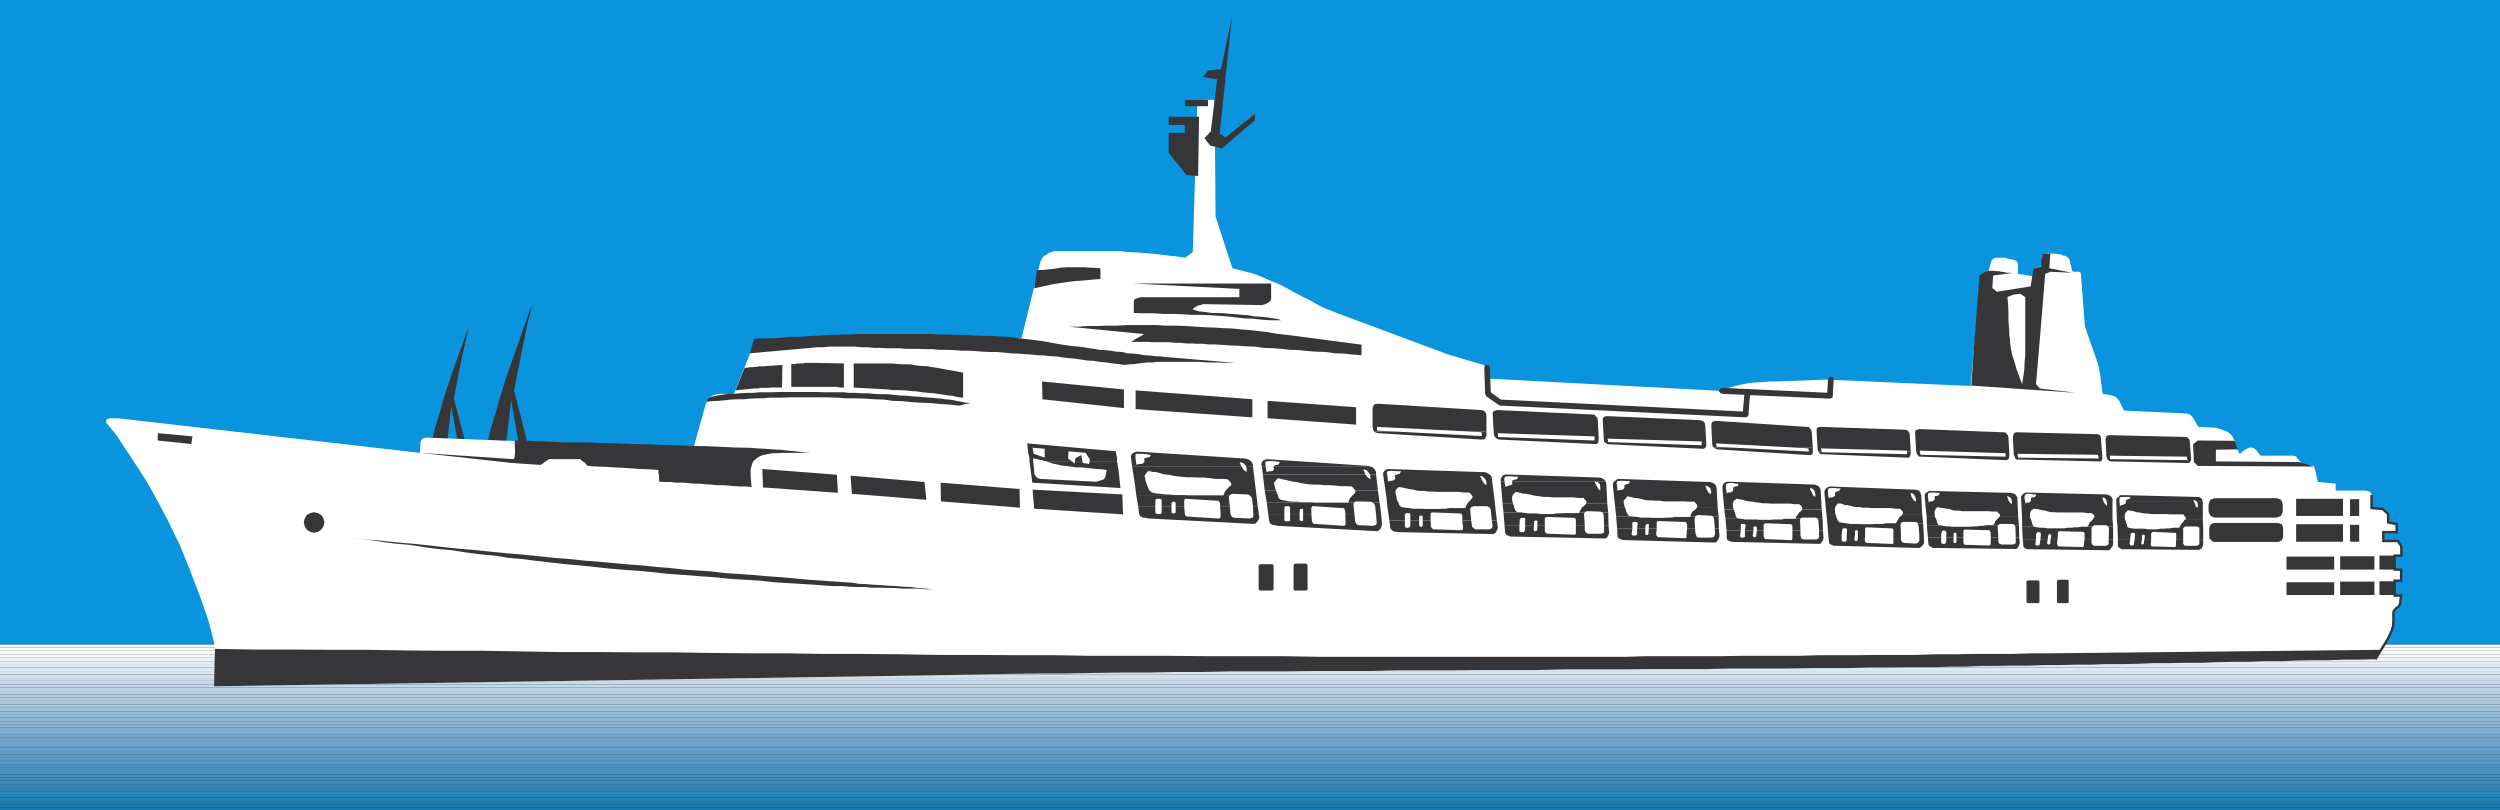 <svg xmlns="http://www.w3.org/2000/svg" width="187.867" height="60.891"><rect width="100%" height="100%" fill="#333333" stroke="none"/><path fill="#137bb0" d="M0 60.676v.215h187.867v-.215H0"/><path fill="#177db2" d="M0 60.676v-.219h187.867v.219H0"/><path fill="#1b7fb3" d="M0 60.457v-.254h187.867v.254H0"/><path fill="#2082b5" d="M0 60.203v-.266h187.867v.266H0"/><path fill="#2484b6" d="M0 59.938v-.262h187.867v.261H0"/><path fill="#2b85b6" d="M0 59.676v-.215h187.867v.215H0"/><path fill="#2f87b8" d="M0 59.46v-.26h187.867v.26H0"/><path fill="#3389b9" d="M0 59.2v-.266h187.867v.265H0"/><path fill="#388bbb" d="M0 58.934v-.262h187.867v.262H0"/><path fill="#3c8ebc" d="M0 58.672v-.238h187.867v.238H0"/><path fill="#418fbc" d="M0 58.434v-.235h187.867v.235H0"/><path fill="#4490be" d="M0 58.2v-.263h187.867v.262H0"/><path fill="#4993bf" d="M0 57.938v-.243h187.867v.242H0"/><path fill="#4e95c1" d="M0 57.695v-.261h187.867v.261H0"/><path fill="#5398c3" d="M0 57.434v-.258h187.867v.258H0"/><path fill="#579ac3" d="M0 57.176v-.219h187.867v.219H0"/><path fill="#5c9bc4" d="M0 56.957v-.262h187.867v.262H0"/><path fill="#609ec5" d="M0 56.695v-.261h187.867v.261H0"/><path fill="#65a1c8" d="M0 56.434v-.262h187.867v.262H0"/><path fill="#6aa4c9" d="M0 56.172v-.262h187.867v.262H0"/><path fill="#6ea6ca" d="M0 55.91v-.219h187.867v.22H0"/><path fill="#72a7cb" d="M0 55.691v-.261h187.867v.261H0"/><path fill="#7ac" d="M0 55.43v-.258h187.867v.258H0"/><path fill="#7cadd0" d="M0 55.172v-.242h187.867v.242H0"/><path fill="#81b0d1" d="M0 54.93v-.262h187.867v.262H0"/><path fill="#85b4d4" d="M0 54.668v-.211h187.867v.211H0"/><path fill="#8bb7d5" d="M0 54.457v-.262h187.867v.262H0"/><path fill="#90b8d5" d="M0 54.195v-.261h187.867v.261H0"/><path fill="#94bbd8" d="M0 53.934v-.266h187.867v.266H0"/><path fill="#98bed9" d="M0 53.668v-.215h187.867v.215H0"/><path fill="#a0c2dc" d="M0 53.453v-.262h187.867v.262H0"/><path fill="#a6c6de" d="M0 53.191v-.261h187.867v.261H0"/><path fill="#abc7de" d="M0 52.93v-.262h187.867v.262H0"/><path fill="#aecae0" d="M0 52.668v-.266h187.867v.266H0"/><path fill="#b3cde1" d="M0 52.402v-.21h187.867v.21H0"/><path fill="#b9d1e5" d="M0 52.191v-.261h187.867v.261H0"/><path fill="#bed5e7" d="M0 51.93v-.262h187.867v.262H0"/><path fill="#c3d8e8" d="M0 51.668v-.238h187.867v.238H0"/><path fill="#c8daea" d="M0 51.43v-.262h187.867v.262H0"/><path fill="#cdddeb" d="M0 51.168v-.215h187.867v.215H0"/><path fill="#d2e1ef" d="M0 50.953v-.262h187.867v.262H0"/><path fill="#d7e5f0" d="M0 50.691v-.265h187.867v.265H0"/><path fill="#dce9f2" d="M0 50.426v-.262h187.867v.262H0"/><path fill="#e1eaf4" d="M0 50.164v-.262h187.867v.262H0"/><path fill="#e6eef5" d="M0 49.902v-.215h187.867v.215H0"/><path fill="#ecf3f9" d="M0 49.688v-.258h187.867v.258H0"/><path fill="#f1f7fb" d="M0 49.43v-.262h187.867v.262H0"/><path fill="#f6fbfc" d="M0 49.168v-.266h187.867v.266H0"/><path fill="#fafcfe" d="M0 48.902v-.242h187.867v.242H0"/><path fill="#fff" d="M0 48.66v-.234h187.867v.234H0"/><path fill="#0994dd" d="M187.867 0H0v48.426h187.867V0"/><path fill="#363639" d="m32.484 33.055.141-.668.188-.621.195-.618.164-.62.195-.645.188-.617.215-.618.214-.648 1.262-3.527-.14.62-.122.595-.144.62-.14.598-.598 3.028.855 3.238h-.566l-.48-2.645-.29 2.575-1.137-.047"/><path fill="#fff" d="m16.082 51.574.027-.812.047-.86.028-.808-.102-.809-.188-.762-.214-.816-.266-.781-.258-.762-.289-.789-.308-.762-.282-.789-.312-.734-.242-.621-.258-.621-.309-.598-.289-.621-.285-.594-.336-.62-.309-.595-.332-.597-.289-.52-.285-.504-.336-.523-.328-.524-.336-.5-.332-.523-.336-.48-.332-.524-.215-.332-.285-.36-.262-.335-.308-.356.047-.238.262-.074h.57l22.715 2.601.047-.785.023-.121.117-.14.14-.075.196-.023 3.715.144 16.328.598.902-3.223.149-.328.187-.219.215-.14.285-.094.309-.027h.312l.329.027h.335l1.598-4.004.36-.047h.402l.387-.027h.402l.406-.047h.356l.406-.027h.808l.403-.047h.406l.453-.02h.363l.403-.047h.406l.402-.05.594-.024h1.41l.809-.047.809.047h2.746l.902.024h.957l.922.05h.957l.93.047h.93l.831.02h.864l1.402-5.719.074-.14.094-.196.12-.14.188-.094.168-.121.192-.07.187-.07h4.98l.622.07.594.023.62.047.618.047.648.074.575.074.64.066.57.094.575-.426.332-10.988.476-.45h.836l.07 8.77 1.266 3.883 1.14.285.43.121.403.141.453.195.406.188.457.168.403.191.406.215.426.234.41.22.402.214.453.215.406.234.403.219.406.188.43.167.406.168 8.387 3.122 2.648.78.113.075.102.074.113.14.028.118v.621l17.59.93.328-.188.457-.144.5-.121.574-.121.57-.067.594-.027.527-.047h.426l3.84-.14 10.84.476.742-8.25.113-.164.172-.074.238-.07.098-.145.187-.688.122-.148.21-.094h.692l.144.047.188.047.195.027.188.047.144.074.075.094.046.121v.762l1.164.164.047-.566.621-.215v-.742l.094-.094.242-.074h.688l.191.027.196.047.168.074.187.02.145.12.117.114.023.101.195.809.114.047h.406l.121.074.309 3.977.168.527.164.5.191.523.192.547.187.528.145.496.097.527.07.547.118.93.742.12.285.141.238.286.168.382.188.332 4.7.215.28.094.215.262.192.336.195.312 1.355.07.809.286.336.265.215.426.14.504.239.473.093-.047.121-.121.141-.094.195-.117.141-.075.191-.019.141.02.195.144.356.45h2.476l.196.073.16.215.168.192.172.12.855.169.285 1.21 1.332.122v.523h2.246l.141.024.168.07.094.074.047.168v.977l.836.066.406.383v.62l.64.142v.597h-1v.664h1.075l.066.055.074.14.121.169.02.164v.57h-.5v1.055h.48v.828h-.48v1.125h.48l-.074.62-.094.188-.14.094-.172.168-.094.145v.687l-.023.383-.117.36-.149.335-.14.281-.93 1.524-1.168.027h-1.192l-1.167.047h-1.211l-1.196.023-1.164.047h-1.195l-1.168.047h-1.191l-1.211.028-1.168.047h-1.196l-1.168.023h-1.191l-1.172.047-1.184.023h-1.222l-1.164.047h-1.196l-1.164.027h-1.195l-1.164.047h-1.242l-1.164.02h-1.196l-1.164.055h-1.195l-1.164.046h-2.406l-1.168.02h-1.192l-2.097.047h-2.051l-2.121.027h-4.149l-2.093.047h-4.172l-2.098.02h-4.219l-2.05.046h-4.22l-2.097.028h-4.168l-2.094.047h-4.199l-2.07.027h-4.2l-2.097.047h-2.07l-2.098.047h-2.094l-2.078.023-2.094.047h-2.097l-2.074.024-2.098.05-57.582.883"/><path fill="none" stroke="#363639" stroke-width=".181" d="M178.215 37.203v.977l.836.066.406.383v.621l.64.14v.598h-1v.664h1.075l.066.055.074.14.122.169.02.164v.57h-.5v1.055h.48v.828h-.48v1.125h.48l-.075.62-.093.188-.141.094-.172.168-.094.145v.687l-.023.383-.117.36-.149.335-.14.282-.93 1.523"/><path fill="#363639" d="m77.715 21.664.215-1.363.48-.02.45-.047.453-.047.402-.074.433-.027h1.336l1.211.074v.809l-.449.027-.48.047-.43.047-.473.023-.453.051-.476.07-.454.07-.43.071-1.335.289m-61.633 29.91.074-2.812 2.86.047h2.863l2.86.023h2.882l2.832.047 2.887.023h2.836l2.86.047 2.886.051h2.836l2.879.02H50.5l2.86.046 2.859.028h2.836l2.886.047h2.88l2.835.027 2.86.047h2.886l2.836.02h2.887l2.832.046h5.742l2.836.028h5.77l2.836.047h23.07l1.43-.047h5.84l1.425-.028h4.364l1.43-.047h2.91l1.449-.02h2.914l1.43-.046h1.472l1.43-.027h2.886l1.477-.047h1.43l24.808-.262-.406.71-1.168.028h-1.191l-1.168.047h-1.211l-1.196.024-1.164.046h-1.195l-1.168.047h-1.191l-1.211.028-1.168.047h-1.196l-1.168.023h-1.19l-1.173.047-1.183.023h-1.223l-1.164.047h-1.195l-1.165.028h-1.195l-1.164.046h-1.242l-1.164.02h-1.195l-1.165.055h-1.195l-1.164.047h-2.406l-1.168.019h-1.192l-2.097.047h-2.05l-2.122.027h-4.148l-2.094.047h-4.172l-2.098.02h-4.219l-2.05.047h-4.219l-2.098.027h-4.168l-2.093.047h-4.2l-2.07.027h-4.2l-2.097.047h-2.07l-2.098.047h-2.094l-2.078.023-2.093.047h-2.098l-2.074.024-2.098.05-57.582.883m68.996-30.269 8.055.406v.621h-7.39l-.255.066-.215.075-.074.168v.882l.739.02h.734l.742.047h.742l.688.027.742.047h.715l.687.024.621.046.668.047.618.075.648.074.613.02.668.073.621.047h.813l-.074-.047-.328-.074-.434-.07-.57-.07-.547-.028-.528-.093-.402-.024-.434-.047-.476-.027-.453-.047-.473-.02h-.476l-.454-.074-.476-.047-.434-.12-.066-.02.02-.074.12-.075.094-.066.192-.098.148-.023.188-.07h.12l4.262.07.243-.047.214-.098.211-.14.074-.196v-1.14H85.08M90.105 8.77l-.07 4.453-.879-.067-1.336-1.691v-1.48h1.215v-.598H87.82V8.77h2.285m.668-.79H89.06v-.472h1.714v.472"/><path fill="#363639" d="m91.656 10.031.91-8.672-.816 3.836-.977.114-.378.48 1.07.168-.477 3.91-.472.52.425.55.883.215 2.48-2.12v-.477l-2.218 1.785-.43-.309M80.29 24.547h.737l.739-.05h.742l.734-.024h.696l.734-.047h2.219l.738.047h.738l.738.023.743.05.734.048.695.023.735.047.648.027.64.067.645.047.621.074.668.074.621.117.614.07.644.075 5.2.687v.79l-.668-.047-.668-.075-.668-.02-.692-.1-.668-.02-.668-.047-.668-.074-.668-.02-.64-.074-.664-.047-.668-.027-.668-.094-.668-.023-.668-.047-.645-.024-.668-.05-.406-.02h-.453l-.402-.05h-.407l-.43-.024h-.402l-.453-.047h-.406l-.45-.047h-1.242l-.406-.027h-1.215l.145-.067.144-.12.188-.095.187-.097.149-.094.094-.05.046-.071h-.074l-5.574-.547m-25.168 5.051.477-.047.527-.028h.477l.472-.046h.957l.528-.02h2.855l.527.02h1.43l.45.046h.48l.449.028h.477l.476.047.477.027h.527l.473.047.476.047.48.02.477.05.453.023.473.047.43.024.453.05.336.024.285.047.289.023.328.051.313.066.28.047.337.075.332.027-.211.047-.191.02-.215.074-.239.046-.687-.074-.742-.047-.692-.066-.715-.027-.738-.047-.691-.075-.692-.019-.71-.098-.696-.023-.715-.047-.734-.023h-.695l-.696-.051-.71-.024h-2.86l-.527.024h-.95l-.48.05h-.496l-.48.024-.473.047h-.477l-.48.023-.45.051-.48.047-.473.02-.43.046.075-.187.187-.145.239-.07.308-.07.29-.047.331-.047.336-.027h.258m.836-1.958h.188l.195-.046h.187l.141-.02h.172l.187-.05h.336l1.43-.098-.027 1.695h-.809l-.262.027h-.547l-.261.047h-.266l-1.355.141.691-1.695m3.503-.281h.263l.215-.048h.378l.215-.046h.621l2.266.046v1.81h-.313l-.242-.048h-3.402V27.36m4.691-.047h2.91l.454.046.43.02h.452l.407.074.425.047.458.023.425.07 2.262.407v1.883l-.262-.024-.285-.047-.262-.074-.308-.02-.266-.046-.281-.047-.262-.027-.265-.047-.43-.028-.45-.046-.433-.067-.453-.027-.426-.047-.457-.02h-.426l-.402-.05-2.555-.145v-1.808m-7.812-.763.328-1.077.555-.047h.547l.546-.02.57-.047.548-.05h.55l.547-.024.547-.047.574-.023.547-.05h.551l.547-.024h.547l.57-.047h5.602l.62.047h.622l.664.023h.621l.668.05.64.024h.622l.668.047.62.024.669.097.617.067.668.074.668.094.668.12.664.122.644.093.668.07.407.048.406.074.406.047.402.074.407.02.402.046.453.075.406.02.403.1.41.02.453.047.402.074.407.02.402.05.434.024.402.047 5.2.433h-.696l-.715-.027h-.645l-.714-.047h-3.094l-.34.047h-.355l-.332.027-.356.047-.336.047-.379.02-.336.047-.476-.067-.43-.047-.496-.074-.48-.047-.477-.074-.426-.02-.48-.074-.496-.07-.48-.047-.43-.05-.473-.071-.48-.023-.497-.051-.433-.02-.477-.047-.473-.027-.527-.047-.55-.02-.52-.054-.528-.047h-.543l-.507-.02-.57-.046-.5-.028h-.528l-.547-.047-.523-.019h-.547l-.524-.047h-.5l-.547-.027h-1.003l-.481-.047h-.922l-.48-.028h-.477l-.476-.047h-.477l-.496-.046h-1.91l-.477.046h-.453l-.476.047-4.598.41m-17.852 8.243-6.886-.762 7.003.473.075-.188.023-.402-.023-.48v-.332l1.097.023 1.118.047 1.093.047 1.125.027h1.094l1.098.047 1.117.027 1.101.047 1.118.02 1.093.047 1.098.027 1.121.047 1.098.02 1.117.046 1.098.055 1.093.02.575.046.546.028.598.047.547.023.574.07.57.051.575.07.57.047H58.84l-.403.024h-.359l-.406.074-.192.047-.144.02-.188.074-.144.074-.164.113-.145.121-.093.094-.075.172-.12.402v.43l.027.476.047.45-.454-.047h-.43l-.402-.02-.453-.047-.43-.027h-.453l-.43-.047-.406-.023-.453-.047h-.449l-.433-.047-.403-.024h-.453l-.43-.05h-.406l-.453-.024-.02-.21v-.243l-.046-.215v-.21l-.668-.055-.668-.02-.645-.047-.668-.047-.668-.027-.668-.047-.668-.02-.664-.046-.144-.149-.094-.117-.168-.094-.14-.148h-2.36l-.145.098-.19.12-.145.122-.141.093-2.145-.144"/><path fill="#363639" d="m36.676 33.055.187-.762.219-.742.234-.785.215-.739.215-.71.219-.743.262-.742.261-.734 1.477-4.22-.14.74-.196.714-.14.738-.141.692-.72 3.574 1 3.883h-.667l-.547-3.14-.355 3.023-1.383-.047m20.66 3.574-.047-1.383 5.602.43.074 1.36-5.63-.407m6.677.481-.094-1.364 5.555.477.14 1.336-5.601-.45m6.672-.836 5.933.477.027 1.402-5.933-.472-.027-1.407m6.91.524 6.746.36.05 1.5-6.675-.43-.121-1.43m-.332-2.766-.07-.71 6.671.593v.117h-2.285l-1.289-.117v.117h-1.785v-.308l-.91-.075.074.383h-.406m.098.359-.098-.359h.406v.07l.836.29v-.36h1.785l-.023.36h-2.907m3.524-.001.383-.195.023.196zm.93 0-.235-.359h2.285l.074.36h-2.125m-4.452.261v-.261h2.906v.066l.261.195H78.57l-.308-.074-.332-.074-.29-.066v.214h-.28m3.41 0 .046-.214.067-.047h.406l.047.261h-.566m1.117 0v-.148l-.074-.113h2.125v.261h-2.051m-4.434.668-.094-.668h.282l.074.668h-.262"/><path fill="#363639" d="m83.176 35.32-.406-.054-.383-.02-.407-.047-.355-.047-.406-.027h-.356l-.43-.066-.359-.047-.285-.028-.309-.074-.335-.066-.286-.098-.289-.094h1.957l.243.192v-.192h.566l.027.14.477.071.047-.21h2.05l.118.667h-.88m-5.722 0 .121.953 6.625.403-.144-1.356h-.88l-.12.547-.094.14-.191.075-.215.07-.196.047-4.164-.21-.195-.055-.144-.114-.094-.144-.047-.098v-.258h-.262m7.555-.789-.024-.215.024-.12.12-.141.145-.07.188-.051 8.102.523.19.047.071.027h-7.84v-.074l.168-.066.239-.047.093-.168h-.14l-.145-.047h-.144l-.164-.028h-.43l-.121.028-.02.14.02.262h-.332m.07.547-.07-.547h.332l.047.262.027.144.168-.074h.14l.141-.02.145-.12-.024-.192h7.84l.121.07.145.145.066.192v.14h-.52l-.027-.094-.187-.19-.262-.071.047.12.094.235h-8.223"/><path fill="#363639" d="m85.273 36.297-.195-1.219h8.223l.187.262.196.12v-.26l-.047-.122h.52l.148 1.219h-1.813v-.024l-.074-.074-.094-.117-.093-.074-.434-.02h-.45l-.429-.054-.457-.047h-.426l-.449-.02h-.43l-.406-.047-.309-.027-.285-.047-.336-.07-.308-.024-.285-.074-.29-.093-.331-.024-.309-.074-.098.098-.07.093-.074.098-.047.07.047.188.027.219.07.144h-.879m.114.906-.114-.906h.88v.047l.07.191.074.14.047.141.12.122.095.074.332.07.336.027.332.047h.335l.329.047h.695-3.531"/><path fill="#363639" d="m91.945 37.203.047-.094.02-.097.074-.121.074-.094.117-.121.121-.121.094-.067.047-.097-.047-.094h1.813l.113.906h-.547l-.117-.047-1.14-.047-.122.047-.094.047h-.453m-6.41.879-.148-.879h3.531l.379.02h2.621l.027-.02h.453l-.05.094v.12l.07.665h-.734v-.238l-.028-.094-.047-.07-.07-.055h-.121l-2.238-.14h-.121l-.024.027-.047.093v.477h-.64v-.309l-.051-.023-.047-.05h-.145l-.023.05-.047.023v.309h-.742v-.477l-.02-.093-.074-.028h-.262l-.07.028-.047.093v.477h-1.285m8.621 0-.066-.598-.047-.113-.074-.101-.098-.067h.547l.101.879h-.363"/><path fill="#363639" d="m85.535 38.082.067.547.074.144.187.122.219.019.188.047 7.96.41.141-.047.121-.148.094-.14.05-.142-.117-.812h-.363l.027.574v.117l-.027.121-.113.02-.098.047-1.144-.047-.121-.02-.114-.074-.074-.117-.027-.121-.047-.5h-.734l.046.668v.098l-.046.047-.028.066h-.117l-2.242-.14h-.117l-.075-.07-.046-.048-.024-.12-.047-.5h-.64v.425l-.051.05-.047.024h-.145l-.023-.023-.047-.051v-.426h-.742v.426l-.02.074-.074.047h-.261l-.07-.047-.048-.074v-.426h-1.285m9.289-3.004-.047-.215.047-.117.098-.144.164-.07.148-.028 7.625.508.141.047.074.02h-7.367v-.067l.195-.074.164-.028.118-.187-.262-.051-.262-.02h-.285l-.262.02-.027.172.027.234h-.289"/><path fill="#363639" d="m94.898 35.652-.074-.574h.29l.046.262.028.144.14-.07h.164l.149-.027.093-.121-.027-.188h7.367l.117.074.145.168.07.164v.168h-.472l-.075-.12-.144-.192-.262-.074.047.12.098.266h-7.7"/><path fill="#363639" d="m95.04 36.867-.142-1.215h7.7l.187.235.195.12v-.26l-.046-.095h.472l.14 1.215h-1.714v-.05l-.07-.067-.098-.121-.066-.074-.41-.02h-.426l-.403-.047-.406-.027h-.41l-.402-.047h-.407l-.406-.023-.309-.047-.285-.047-.289-.074-.261-.024-.305-.07-.29-.074-.26-.047-.286-.074-.121.12-.067.075-.074.094-.047.074.047.191.047.215.074.164h-.863"/><path fill="#363639" d="m95.188 37.75-.149-.883h.863v.024l.067.191.074.14.023.15.07.112.122.075.332.066.289.055.332.02h.308l.332.05h.645-3.309m6.122 0 .046-.07.028-.121.066-.121.074-.094.121-.121.118-.114.07-.074.023-.097-.023-.07h1.715l.12.882h-.546L103 37.7l-1.07-.02-.098.02-.07.05h-.454"/><path fill="#363639" d="m95.305 38.629-.117-.879h3.308l.332.023h2.48v-.023h.454l-.051.094v.12l.074.665h-.691v-.215l-.047-.121-.024-.066-.074-.047h-.117l-2.098-.141h-.117l-.027.043-.047.07v.477h-.617v-.336l-.047-.047h-.145l-.047.047-.027.055v.28h-.715v-.476l-.02-.07-.073-.043h-.215l-.094.043-.027.07v.477h-1.211m8.101 0-.07-.59-.023-.102-.098-.117-.094-.07h.547l.121.879h-.383"/><path fill="#363639" d="m95.305 38.629.07.547.07.148.145.117.238.024.168.047 7.484.406.122-.047.14-.144.067-.145.046-.14-.066-.813h-.383l.047.594v.101l-.047.117-.093.024-.122.047-1.074-.047-.117-.024-.07-.07-.074-.121-.024-.094-.047-.527h-.691l.023.668v.094l-.023.05-.047.07h-.098l-2.12-.14h-.095l-.07-.074-.047-.047-.027-.094-.047-.527h-.617v.48l-.047.047h-.145l-.047-.047-.027-.047v-.433h-.715v.433l-.02.094-.073.02h-.215l-.094-.02-.027-.094v-.433h-1.211m8.652-2.836-.027-.191.027-.118.117-.144.14-.074.15-.02 7.238.238.148.047.187.121.145.141h-.738l-.121-.047v.047h-6.41v-.07l.19-.07.169-.051.121-.188h-.266l-.261-.027h-.29l-.21.027-.051.164.05.215h-.308m.238 1.645-.238-1.645h.309l.023.262.047.144.121-.07h.14l.141-.047.121-.094-.047-.195h6.41l.051.074.094.215.168.262.168.117v-.262l-.102-.21-.16-.169-.097-.027h.738l.023.14.192 1.505h-1.672l.055-.094-.055-.074-.067-.114-.144-.144h-.402l-.41-.051h-1.547l-.403-.023h-.36l-.26-.047h-.31l-.242-.024-.265-.07-.309-.047-.238-.047-.309-.074-.262-.027-.07.074-.094.074-.05.117-.024.07.024.172.05.188.02.14h-.758m.071.715-.07-.714h.757v.046l.074.196.07.093.048.164.074.102.12.066.282.047h-1.355m5.859 0 .027-.07.047-.117.07-.121.07-.094.122-.125.098-.113.066-.074h1.672l.074.714h-.41l-.117-.07-.094-.043h-1.004l-.121.043-.066.024-.028.046h-.406m-5.715.958-.144-.958h1.355l.285.028.309.047h.62l.29.02h.93l.285-.02h.308l.286-.047h1.191v-.028h.406l-.047.075v.12l.075.762h-.668v-.336l-.028-.117-.047-.027-.07-.047h-.074l-1.973-.074h-.12l-.048.05-.027.07v.481h-.594v-.289l-.027-.047-.047-.023h-.113l-.028.023-.047.047v.29h-.667v-.454l-.024-.074-.07-.023h-.219l-.047.023-.047.074v.453h-1.164m7.695.001-.074-.743-.02-.12-.05-.095h.41l.113.957h-.378"/><path fill="#363639" d="m104.41 39.11.067.593.074.094.14.12.192.048.191.023 7.102.145.12-.024.141-.144.075-.168.047-.14-.075-.548h-.379l.047.356v.117l-.047.121-.074.023-.093.051h-1.051l-.094-.05-.094-.07-.074-.075-.02-.117-.046-.356h-.668l.047.52v.148l-.074.067h-.07l-2.028-.067h-.067l-.12-.12-.048-.098-.027-.45h-.594v.403l-.027.047-.047.023h-.113l-.027-.023-.047-.047v-.403h-.668v.403l-.024.07-.07.047-.05.027h-.169l-.047-.027-.047-.07v-.45h-1.164m8.363-2.909v-.192l.047-.121.094-.14.145-.071.168-.024 7.003.235.141.047.149.074.14.144v.047h-.691l-.117-.047v.047h-6.223v-.07l.144-.074.215-.047.121-.188h-.261l-.266-.027h-.262l-.215.027-.07.168.024.211h-.286"/><path fill="#363639" d="m112.914 37.82-.14-1.62h.285l.046.26.047.142.094-.067.149-.047.117-.027.14-.07-.023-.192h6.223v.074l.117.215.144.262.145.117v-.265l-.027-.211-.165-.168-.097-.024h.691l.047.145.074 1.476h-1.597l.047-.07-.047-.125-.07-.066-.075-.075-.023-.066h-.403l-.382-.047h-1.551l-.332-.027h-.36l-.261-.047-.262-.027-.262-.047-.265-.067-.282-.047-.261-.027-.266-.07-.234-.05-.098.12-.094.074-.05.114-.024.074v.168l.023.187.051.121h-.789"/><path fill="#363639" d="m112.984 38.508-.07-.688h.79v.07l.07.15.023.112.05.141.067.121.121.074.285.02h-1.336m5.696 0 .027-.067.047-.093.074-.121.066-.121.122-.067.097-.101.07-.094v-.024h1.598l.07.688h-.406l-.074-.02-.113-.046-1.004-.028-.094.028-.07.046v.02h-.41"/><path fill="#363639" d="m113.059 39.465-.075-.957h1.336l.29.05.261.024h.594l.289.047h.926l.261-.047h.29l.308-.023h1.094l.047-.051h.41l-.05.074v.121l.05.762h-.668v-.43l-.05-.074-.071-.047h-.07l-1.958-.066h-.066l-.074.047-.047.066v.504h-.547v-.29l-.027-.019-.047-.047h-.121l-.02.047-.047.02v.289h-.668v-.504l-.074-.047h-.215l-.07.047-.047.074v.074l-.023.356h-1.121m7.481 0-.02-.715-.047-.121-.028-.121h.407l.023.957h-.336"/><path fill="#363639" d="m113.059 39.465.046.574.075.14.14.071.192.074h.191l6.836.14.168-.019.098-.12.07-.145.047-.14-.047-.575h-.336v.5l-.02.074-.074.02-.12.05h-.997l-.097-.05-.07-.07-.048-.071-.023-.121v-.332h-.668v.644l-.074.07h-.07l-1.958-.07h-.066l-.098-.05-.023-.07-.047-.071v-.453h-.547l-.027.312v.067l-.047.027-.047.047h-.094l-.074-.074v-.047l.027-.332h-.668v.332l-.027.074-.047.094-.02.023h-.218l-.094-.023-.023-.094v-.406h-1.121m8.148-2.93v-.191l.047-.121.121-.094.145-.121.14-.02 6.867.235.141.05.145.07.14.145v.047h-.687l-.121-.047v.047h-6.079v-.074l.145-.07.191-.047.094-.192h-.215l-.265-.023h-.235l-.238.023-.07.145.047.238h-.313m.168 1.57-.168-1.57h.313l.023.215v.14l.144-.074h.122l.14-.02.117-.12v-.14h6.078l.047.066.075.214.14.22.14.12.052-.218-.07-.235-.169-.148-.093-.02h.687l.047.14.074 1.43h-1.55l.027-.066-.028-.101-.074-.094-.066-.07-.047-.075h-.36l-.402-.02h-1.531l-.332-.054h-.355l-.262-.02h-.266l-.262-.046-.234-.074-.266-.047-.261-.02-.262-.074-.262-.047-.07.121-.074.067-.07.074-.051.066v.196l.05.19.024.095h-.715"/><path fill="#363639" d="m121.45 38.82-.075-.715h.715l.047.075.047.168.027.093.07.141.074.121.07.07.305.047h-1.28m5.55 0 .047-.07.023-.121.074-.121.07-.094.122-.066.113-.121.074-.075v-.046h1.551l.074.714h-.41l-.07-.047-.121-.023-.95-.047-.12.047-.075.023v.047H127"/><path fill="#363639" d="m121.52 39.727-.07-.907h1.28l.29.028.265.047h.594l.289.02h.875l.266-.02h.289l.261-.047h1.118l.023-.028h.402l-.02.075-.046.093.047.738h-.602v-.285l-.047-.117-.02-.074-.073-.027h-.067l-1.933-.067h-.07l-.028.02-.047.074v.477h-.594v-.336l-.023-.02h-.07l-.074.02-.047.05v.024l-.047.047v.215h-.621l.047-.356v-.074l-.047-.047-.075-.027h-.214l-.047.027-.02.074v.402h-1.144m7.34.001-.048-.692-.046-.12-.028-.095h.41l.02.907h-.309"/><path fill="#363639" d="m121.52 39.727.023.57.07.148.168.067.168.074h.14l6.798.187.113-.066.098-.121.07-.14.047-.15-.047-.57h-.309l.028.383-.028.094-.047.094-.074.074-.117.027h-.957l-.113-.027-.074-.074-.028-.117-.047-.122-.02-.332h-.6l-.048.524v.148l-.066.047h-.074l-1.906-.074h-.07l-.075-.047-.047-.074-.047-.07.047-.454h-.594l-.023.333v.074l-.05.047-.02.023h-.121l-.047-.023v-.454h-.621v.407l-.024.07-.097.047h-.215l-.02-.047-.047-.023v-.07l.047-.383h-1.144m7.914-3.024v-.168l.046-.12.094-.118.121-.074.14-.024 6.532.215.145.047.14.074.121.14v.028h-.62l-.122-.027v.027h-5.789v-.074l.168-.074.168-.02.066-.191h-.214l-.211-.047h-.262l-.215.047-.047.144v.215h-.261m.14 1.59-.14-1.59h.261l.047.234.02.145.12-.07h.145l.118-.051.097-.094v-.164h5.79v.094l.12.215.094.21.168.122v-.235l-.047-.218-.14-.141-.075-.047h.621l.047.164.075 1.426h-1.485l.027-.066-.027-.122-.047-.066-.066-.074-.074-.074h-.36l-.328-.047h-1.457l-.308-.024h-.336l-.262-.047-.238-.023-.239-.05-.261-.02-.262-.055-.215-.066-.266-.047-.214-.028-.067.075-.12.066-.048.125-.023.07v.192l.023.168.047.113h-.715"/><path fill="#363639" d="m129.668 38.988-.094-.695h.715l.027.074.047.14.047.122.02.144.074.122.121.066.262.027h-1.219m5.27 0 .023-.093.047-.122.074-.07.066-.12.075-.095.12-.074.067-.12h1.484l.067.694h-.379v-.027l-.07-.047-.098-.02h-.93l-.12.02-.067.047v.027h-.36"/><path fill="#363639" d="m129.742 39.871-.074-.883h1.219l.238.047h.809l.308.027h.809l.265-.027h.551l.258-.047h1.172l-.027.047v.121l.027.715h-.602v-.289l-.02-.117-.046-.024-.027-.05h-.067l-1.812-.067h-.074l-.07.047-.048.07v.43h-.504v-.242l-.046-.047-.047-.023h-.094l-.05.023-.024.047v.242h-.64l.046-.36v-.046l-.047-.074-.027-.02h-.211l-.047.02-.027.074v.406h-1.07m6.957 0-.048-.695-.023-.113-.047-.075h.379l.027.883h-.289"/><path fill="#363639" d="m129.742 39.871.02.574.047.14.148.067.188.075h.144l6.41.144.121-.023.094-.121.074-.141.047-.14-.047-.575h-.289v.5l-.047.074-.07.067-.098.027h-.926l-.12-.027-.075-.067-.02-.074-.046-.121v-.379h-.602v.594l-.02.074-.046.047h-.074l-1.832-.074h-.075l-.047-.047-.023-.067-.047-.074v-.453h-.504l-.047.332v.094l-.047.027-.023.047h-.121l-.023-.047-.051-.027v-.094l.05-.332h-.64v.426l-.027.074-.07.027h-.188l-.074-.074v-.074l.047-.379h-1.07m7.359-2.789v-.191l.05-.094.098-.121.117-.074.14-.047 6.411.242.148.02.165.074.097.144v.047h-.62l-.122-.047v.047h-5.695v-.07l.144-.074.168-.047.117-.188h-.214l-.215-.027h-.262l-.238.027-.024.164v.215h-.265m.148 1.547-.148-1.547h.265l.024.215.05.14.121-.066h.141l.094-.027.12-.121-.026-.14h5.695v.073l.074.215.164.234.149.094v-.215l-.075-.214-.12-.16-.071-.028h.621l.047.14.07 1.407h-1.476l.047-.07-.047-.118-.047-.074-.074-.074-.07-.066h-.337l-.355-.047h-1.402l-.336-.028h-.332l-.22-.047h-.26l-.216-.023-.261-.07-.215-.047-.258-.027-.215-.094-.266-.024-.07.118-.07.074-.047.07-.027.07v.356l.027.121h-.668"/><path fill="#363639" d="m137.32 39.324-.07-.695h.668l.047.074.02.145.05.113.07.148.07.114.075.027.262.047.261.027h-1.453m5.168 0 .028-.101.093-.114.028-.074.066-.12.074-.095.117-.07.075-.121h1.476l.074.695h-.406v-.027l-.074-.047-.121-.027h-.88l-.116.027-.075.047v.027h-.359m-5.098.879-.07-.879h1.453l.239.047h.57l.266.02h.808l.235-.02h.574l.242-.047h1.14l-.023.047v.094l.024.738h-.567v-.406l-.054-.07-.07-.024h-.071l-1.762-.074h-.074l-.047.027-.047.07v.477h-.547v-.332l-.027-.027h-.121l-.047.027-.02.047v.285h-.62l.023-.36v-.066l-.024-.05-.046-.024h-.196l-.066.024-.027.07v.047l-.047.36h-1"/><path fill="#363639" d="m144.23 40.203-.05-.691-.047-.121-.02-.067h.407l.046.88h-.336"/><path fill="#363639" d="m137.39 40.203.051.524.047.144.14.07.169.075h.168l6.266.164.097-.047.117-.117.121-.145.02-.144-.02-.524h-.335v.45l-.051.073-.067.075-.12.047-.884-.047-.093-.028-.094-.047-.027-.074-.047-.113v-.336h-.567v.645l-.074.023h-.097l-1.762-.07h-.07l-.075-.028-.047-.066-.027-.102.027-.402h-.546v.309l-.028.074v.02l-.047.046h-.12l-.02-.047-.047-.02v-.073l.047-.309h-.621v.383l-.047.066-.028.055h-.234l-.027-.055-.047-.047v-.402h-1m7.249-2.832v-.148l.02-.114.121-.097.094-.074.121-.047 6.148.144.165.047.144.074.094.14.05.075h-.55l-.051-.027-.188-.074.047.101h-5.48v-.074l.14-.027.168-.047.094-.188h-.187l-.215-.023h-.262l-.191.023-.047.168v.168h-.235m.141 1.477-.14-1.477h.234l.047.234v.145l.121-.07h.14l.098-.055.121-.113-.027-.14h5.48l.075.233.117.168.144.118v-.211l-.046-.196-.098-.113h.55v.066l.067 1.41h-1.43l.028-.027.047-.07-.047-.121-.075-.07-.07-.051-.023-.067h-.332l-.336-.027h-2.004l-.215-.047h-.262l-.21-.02-.243-.101-.215-.02-.21-.046-.262-.028-.215-.047-.14.14-.048.122-.027.074v.14l.027.192v.074h-.62m.018.618-.019-.617h.621l.047.066.067.149.027.113.047.148.074.117.066.024h-.93m4.981 0 .047-.074.074-.094.024-.121.074-.067.094-.12.093-.075.047-.066h1.43l.05.617h-.308l-.027-.023-.07-.051-.118-.02h-.855l-.102.02-.066.05v.024h-.387"/><path fill="#363639" d="m144.875 40.398-.074-.933h.93l.261.047.266.047h.215l.261.023h1.29l.257-.023h.262l.242-.047h.235l.265-.047h.883l-.05.047v.117l.05.77h-.574v-.36l-.028-.074-.046-.094-.02-.027h-.074l-1.739-.047h-.074l-.047.047-.023.074v.48h-.523v-.34l-.024-.019h-.12l-.048.02-.023.05v.29h-.547v-.41l-.047-.07-.027-.048h-.192l-.047.047-.023.07-.047.07v.34h-1m6.602 0-.024-.77-.047-.116v-.047h.309l.023.933h-.261"/><path fill="#363639" d="m144.875 40.398.047.52.047.098.144.093.168.07h.168l6.028.075.12-.047.067-.098.074-.168.047-.14-.047-.403h-.261v.375l-.024.074-.074.024-.117.047h-.88l-.073-.047-.075-.024-.046-.074-.02-.12v-.255h-.574v.473l-.027.07-.067.051h-.074l-1.692-.05h-.093l-.028-.024-.047-.07-.023-.075v-.375h-.523v.328l-.024.047-.05.028h-.118l-.023-.028v-.375h-.547v.309l-.047.066-.027.074-.047.024h-.192l-.023-.024-.047-.074v-.375h-1m7.004-2.914v-.14l.047-.121.12-.114.095-.074.144-.023 6.05.144.122.047.145.067.12.148.024.066h-.523l-.028-.046-.191-.067v.113h-5.383v-.066l.14-.047.169-.027.093-.188h-.214l-.215-.047h-.235l-.168.047-.05.14v.188h-.262m.074 1.476-.074-1.476h.262l.05.215v.145l.094-.07h.121l.121-.024.094-.125v-.14h5.383l.074.214.117.192.14.12v-.238l-.046-.167-.066-.122h.523v1.477h-1.434l.028-.047.047-.066v-.098l-.075-.094-.066-.027-.05-.07h-.337l-.328-.051h-1.957l-.215-.02h-.215l-.238-.047-.215-.074-.215-.02-.214-.054-.239-.047-.215-.02-.066.067-.121.074-.027.121-.047.07v.337l.047.066h-.64m-.001.621v-.621h.64l.028.074.047.14.027.122.047.144.067.118.074.023h-.93m4.907 0 .046-.07.074-.121.024-.094.07-.074.121-.114.07-.074.047-.074h1.434l.047.621h-.336l-.047-.023-.074-.047-.066-.047h-.883l-.074.047-.067.047v.023h-.387"/><path fill="#363639" d="m152 40.512-.047-.93h.93l.215.047.265.027h.254l.219.047h1.285l.266-.047h.261l.262-.027h.215l.262-.047h.86l-.052.047-.023.098v.785h-.527v-.453l-.047-.07-.067-.024h-.074l-1.645-.047h-.097l-.024.047-.047.074v.07l-.023.403h-.523l.047-.262v-.047l-.047-.023-.024-.047h-.07l-.05.047-.048.023v.094l-.023.215h-.547l.027-.38v-.023l-.027-.07-.047-.05h-.191l-.028.05-.047.07-.023.07v.333h-1m6.457 0 .027-.785-.027-.098v-.047h.336v.93h-.336"/><path fill="#363639" d="m152 40.512.047.504.027.117.117.074.141.066h.148l5.977.075.098-.028.07-.113.121-.145.047-.144v-.406h-.336v.359l-.047.07-.074.051-.113.023h-.836l-.074-.023-.067-.05-.05-.071-.024-.098v-.261h-.527l-.047.406v.074l-.02.07-.047.047h-.074l-1.691-.047h-.075l-.046-.046-.024-.075-.047-.07.047-.36h-.523l-.024.262v.075l-.05.023-.02.047h-.098l-.023-.047-.047-.023v-.075l.047-.261h-.547l-.047.289v.07l-.027.07-.047.051h-.191l-.07-.05v-.094l.046-.336h-1m7.031-2.832v-.168l.047-.094.121-.074.094-.121.121-.02 5.742.14.117.028.141.067.074.12.047.122h-.476l-.047-.055-.192-.066.047.12h-5.12v-.073l.14-.094.144-.028.07-.14h-.617l-.191.027-.023.113v.196h-.239m.047 1.383-.047-1.383h.239l.023.21v.122l.121-.047.117-.027.094-.047.121-.07v-.141h5.121l.074.164.07.238.145.07v-.215l-.023-.187-.074-.07h.476v1.382h-1.379l.094-.027.023-.074-.023-.066-.047-.075-.07-.07-.051-.094h-.953l-.282-.027h-1.222l-.235-.047h-.214l-.215-.023-.191-.051-.215-.02-.215-.074-.238-.047-.215-.02-.067.095-.074.066-.047.074-.027.074v.332l.027.075h-.62m.046.593-.047-.593h.621l.047.093.027.14.047.095.02.12.047.118.074.027h-.836m4.625 0 .047-.074.074-.117.047-.094.14-.148.075-.114.023-.046h1.38l.027.593h-.29l-.046-.027-.07-.047-.071-.023h-.813l-.117.023-.023.047-.05.027h-.333m-4.598.856-.027-.856h.836l.215.047.265.024h.711l.239.05h.715l.261-.05h.215l.266-.024h.207l.265-.047h.762l-.023.047v.809h-.524v-.403l-.02-.07h-.12l-1.602-.074-.07.023-.024.051-.047.02v.453h-.5l.024-.215v-.047l-.024-.047-.047-.023h-.074l-.047.023-.023.047v.262h-.547l.027-.332v-.047l-.027-.074-.047-.02h-.144l-.07.02-.051.074v.07l-.024.309h-.926m6.121 0v-.856h.29v.856h-.29"/><path fill="#363639" d="M159.152 40.512v.504l.047.117.14.074.099.066h.168l5.62.047.122-.047.12-.093.067-.164.028-.098v-.406h-.29v.36l-.046.07-.07.05-.07.024h-.813l-.118-.024-.023-.05-.074-.07v-.36h-.524l-.02.406v.144l-.073.047h-.098l-1.57-.047h-.075l-.047-.046-.027-.075v-.07l.027-.36h-.5l-.047.262v.075l-.023.023-.05.047h-.071l-.05-.047v-.07l.05-.29h-.547l-.047.29v.07l-.027.07-.047.051h-.192l-.023-.05-.047-.071v-.023l.047-.336h-.926m7.289-3.074h4.621l.172.046.188.075.074.191.047.188v.476l-.047.168-.074.168-.188.098-.171.047h-4.622l-.164-.047-.168-.098-.093-.168-.051-.168v-.477l.05-.187.094-.191.168-.075.164-.047m.051 1.86h4.598l.191.027.188.067.074.191.027.195v.473l-.027.195-.074.141-.188.121-.191.02h-4.598l-.195-.02-.14-.121-.122-.14-.02-.196v-.473l.02-.195.121-.191.14-.067.196-.027m9.578-.524h-3.523v-1.289h3.523v1.29m0 1.933h-3.523v-1.316h3.523v1.316m1.215-1.934h-.687v-1.261h.687v1.261m0 1.934h-.687v-1.266h.687v1.266m-1.879 2.098h-3.582v-.98h3.582v.98m0 1.905h-3.582v-.956h3.582v.957m3.024-1.906h-2.575V41.8h2.575v1.004m0 1.906h-2.575v-1.003h2.575v1.004m.379-1.906h1.144V41.75h-1.144v1.055m0 1.905h1.144v-1.03h-1.144v1.03m-30.43-19.237.379-4.79.187-.117.22-.12.214-.071.187-.027h.215l.192.027h.214l.196.047.207.023.195.051h.211l.195.02-1.41.191-.066.93.066.074.121.066.07.075.075.074 2.547-.403.215-1.336.601-.168v-.453l.094-.476.57-.028-.07 1.098 1.691.336-1.62-.074-.384.168-.402 4.883h-1.098v-3.141l-.117-.074-.074-.067-.121-.074-.094-.05-.262.05-.214.02-.239.101-.215.067.047.574.028.594v.617l.047.601.02.524.05.258h-2.668m0 0-.238 3.504 7.91.546-2.762-.328-.289-.336.29-3.386h-1.099v1.238l-.05.527-.02.547-.074.524-.094.55-.215-.55-.191-.543-.168-.575-.168-.5-.094-.476-.07-.528v-.214h-2.668M14.371 33.367l-2.527-.265.023-.551 2.598.242-.094.574m9.219 6.673-.281-.075-.262-.168-.145-.238-.074-.309.074-.289.145-.258.262-.144.28-.07.313.07.239.144.168.258.07.289-.07.309-.168.238-.239.168-.312.074m54.746-10.035-.027-1.336 6.152.598v1.402l-6.125-.664m7.004-.668 8.77.668v1.36l-8.77-.622v-1.406m9.914.789 6.652.477v1.308l-6.652-.48v-1.305m8.012 2.309-.075-.141-.046-.195v-1.403l.046-.168.075-.12.117-.048.164-.02 7.746.474.195.046.114.098.074.117.027.196v1.164h-1.078l-7.145-.356v.285l1.454.07h-1.668"/><path fill="#363639" d="m103.266 32.434.117.07.164.047 7.746.48h.195l.114-.07.074-.121.027-.188v-.218h-1.078l.719.05v.282l-6.41-.332h-1.668m9.078.406-.047-.074-.047-.188-.074-1.41v-.16l.074-.121.121-.028.14-.047 7.145.336.168.02.098.121.121.121.023.164.07 1.266h-.312v-.047l-7.265-.242.019.289h-.234m0 0 .074.07.094.074.14.047 7.172.336h.145l.097-.074.047-.121.024-.188v-.144h-.313v.262l-7.246-.262h-.234m8.242.379-.047-.047-.02-.188-.074-1.359v-.195l.075-.094.117-.047.144-.02 6.957.305.192.051.12.07.067.121.027.168.075 1.235h-.34v-.047l-7.074-.211.047.258h-.266"/><path fill="#363639" d="m120.586 33.219.074.074.121.074.14.02 6.958.336h.172l.093-.075.075-.12v-.31h-.34v.243l-7.028-.242h-.265m8.227.429-.122-.12-.023-.16-.07-1.384.023-.168.047-.12.098-.024.168-.047 6.836.453.168.02.093.12.074.098.047.168.075 1.164h-1.028l-6.246-.328.047.254 1.41.074h-1.597"/><path fill="#363639" d="m128.813 33.648.12.075.141.047 6.817.425h.187l.094-.066.055-.098v-.383h-1.028l.692.047.046.239-5.527-.286h-1.598m7.817.266-.047-.191-.07-1.29v-.19l.047-.095.093-.05.168-.02 6.336.215.149.023.113.118.074.117.024.148.07 1.215h-.281v-.05l-6.465-.169.054.22h-.265"/><path fill="#363639" d="m136.629 33.914.07.117.121.098h.14l6.345.262h.113l.098-.075.047-.12.023-.165v-.117h-.281v.215l-6.41-.145v-.07h-.266m7.411.188-.048-.188-.074-1.289v-.191l.055-.118.093-.023.164-.05 6.34.241.14.02.099.121.093.094.028.168.066 1.214h-.285v-.046l-6.457-.192.05.238h-.265m.001.001.073.093.117.121h.145l6.336.262h.098l.12-.074.048-.113.02-.196v-.093h-.286v.214l-6.406-.14v-.074h-.266m7.34.168-.047-.094-.07-1.336.047-.188.023-.101.121-.047.094-.02 6.027.141.145.027.097.067.047.12.024.192.093 1.239h-.312v-.094l-6.07-.074.046.168h-.265"/><path fill="#363639" d="M151.379 34.27v.046l.074.141.094.074h.117l6.004.14h.148l.118-.07.046-.097v-.234h-.312l.05.187-6.074-.066v-.121h-.265m6.957.168-.047-.168-.066-1.239.047-.144.019-.121.121-.047.121-.02 5.719.14.14.048.075.074.074.094.02.164.093 1.218h-.308v-.12l-5.79-.075v.195h-.218m0 .001v.019l.074.121.121.074.094.02 5.719.12h.148l.067-.07.093-.12v-.164h-.308l.047.14-5.836-.074v-.066h-.22m9.587-1.313-2.766-.023-.355.285.066 1.336.29.289 8.82.047-1.223-.336-6.238-.051v-.879l1.644-.023-.238-.645M111.96 27.64l-.07-.187-.14-.027-.148.027-.067.188h.426m-.023 1.769.093.188-.07-1.957h-.426l.067 1.957.101.191-.101-.191.074.14.14.074.145-.074.07-.14-.094-.188"/><path fill="#363639" d="m112.746 30.027.098.051-.906-.668-.235.38.922.644.121.047-.121-.047.148.047.141-.122v-.14l-.07-.14-.098-.052"/><path fill="#363639" d="m130.957 31.102.215-.168-18.426-.907v.453l18.426.883.215-.195-.215.195.187-.074.028-.14-.028-.141-.187-.074-.215.168"/><path fill="#363639" d="m131.313 29.457-.215-.047-.141 1.692.43.066.14-1.691-.215-.02"/><path fill="#363639" d="m131.527 29.477-.02-.16-.148-.102-.187.05-.074.145.43.067m-2.122-.329-.14.067-.098.168.098.14.14.075v-.45"/><path fill="#363639" d="m137.297 29.738.21-.215-8.1-.375v.45l8.1.359.216-.219-.215.219.195-.074.02-.145-.02-.14-.195-.075-.211.215"/><path fill="#363639" d="M137.582 28.527h-.215l-.07 1.211h.426l.074-1.21h-.215m.215-.001-.074-.191-.14-.027-.142.027-.074.191h.43M26.477 40.445l1.168.094 1.144.113 1.191.121 1.168.098 1.145.121 1.187.14 1.172.122 1.188.094 1.144.12 1.168.114 1.196.101 1.164.118 1.144.12 1.196.094 1.164.122 1.195.093 2.047.188 1.047.074 1.023.117 1.027.074 1.051.121 1.024.067 1.07.074 1.027.121 1.024.066 1.05.075 1.024.093 1.074.075 1.024.093 1.023.098 1.047.066.55.047.548.028.547.046.574.028.547.093.55.02.547.05.547.024.57.047.555.027.543.047.547.024.555.07.593.05.547.048.57.02-.593-.02h-.55l-.595-.047h-1.144l-.547-.05h-.594l-.55-.024h-.594l-.551-.047h-.598l-.547-.024-.547-.047h-.597l-.547-.027-.57-.047-1.121-.074-1.118-.066-1.148-.075-1.098-.12-1.14-.067-1.145-.074-1.121-.117-1.117-.075-1.125-.093-1.14-.075-1.098-.12-1.145-.114-1.121-.074-1.094-.094-1.144-.121-1.098-.117-1.07-.094-1.075-.12-1.07-.122-1.074-.14-1.07-.094-1.07-.172-1.055-.094-1.07-.14-1.071-.169-1.074-.093-1.07-.145-1.075-.168-1.07-.093-1.05-.141-1.075-.168-1.07-.094m68.3 1.953h.813l.07.02.047.074v1.79l-.047.066-.07.027h-.883l-.07-.027-.051-.067v-1.789l.05-.074.071-.02h.07m57.676 1.215h.692l.07.02.047.074v1.523l-.047.075-.07.02h-.739l-.074-.02-.047-.075v-1.523l.047-.074.074-.02h.047m-55.055-1.261h.743l.074.046.047.067v1.816l-.047.067-.074.027h-.809l-.074-.027-.047-.067v-1.816l.047-.067.074-.046h.066m57.317 1.214h.672l.047.047.023.067v1.55l-.023.075-.047.02h-.696l-.07-.02-.047-.075v-1.55l.047-.067.07-.047h.024"/></svg>
